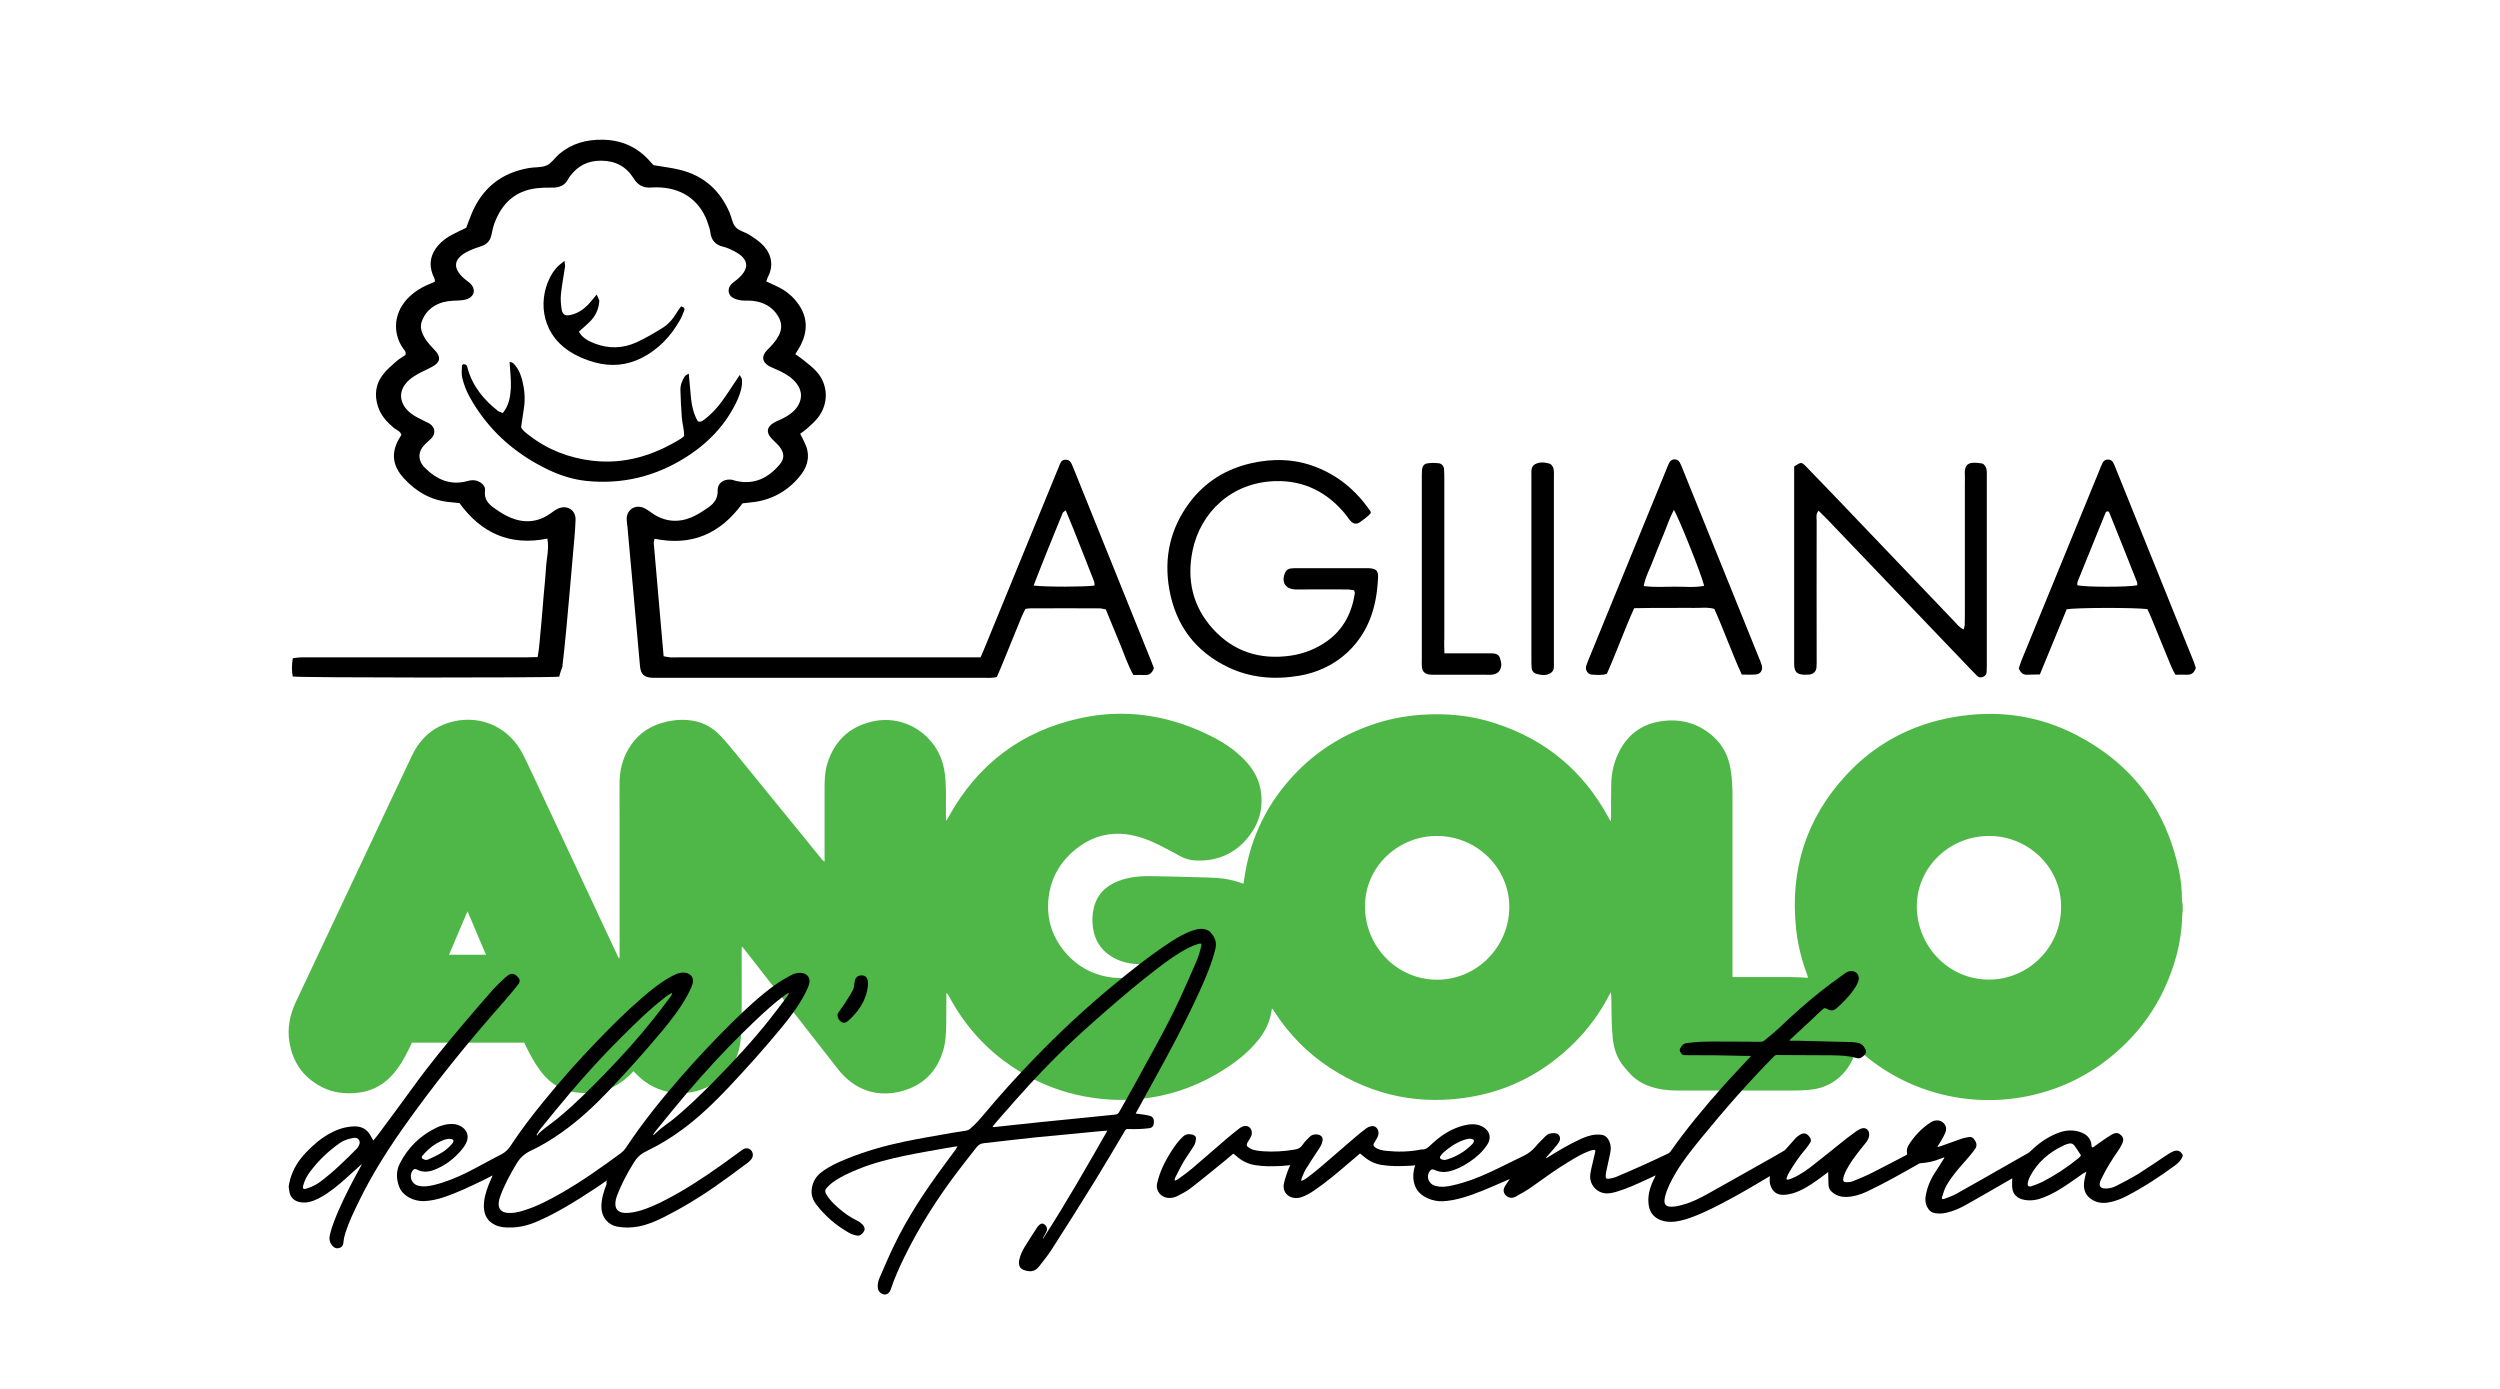 <?xml version="1.0" encoding="utf-8"?>
<!-- Generator: Adobe Illustrator 26.2.1, SVG Export Plug-In . SVG Version: 6.00 Build 0)  -->
<svg version="1.1" id="Livello_1" xmlns="http://www.w3.org/2000/svg" xmlns:xlink="http://www.w3.org/1999/xlink" x="0px" y="0px"
	 viewBox="0 0 1800 1000" style="enable-background:new 0 0 1800 1000;" xml:space="preserve">
<style type="text/css">
	.st0{fill:#4FB747;}
</style>
<g>
	<path d="M402.6,487.2c-8.1,0.9-184.9,0.8-191.8-0.1c-0.9-4.1-0.7-8.4,0-13.2c2.2-0.2,4.3-0.6,6.4-0.6c14.8-0.1,29.6,0,44.5,0
		c38.7,0,77.4,0,116.1,0c3,0,5.9-0.1,9.3-0.2c1.4-7.4,1.6-14.5,2.4-21.5c0.7-7.1,1.2-14.2,1.8-21.3c0.6-7.1,1.4-14.2,1.8-21.3
		c0.4-7,2.4-14,1-21.2c-26.8,5.4-47.5-3.8-63.3-25.6c-2.2-0.2-4.6-0.5-7.1-0.7c-13.2-1.2-24-7.4-32.8-17c-8.2-8.9-9.6-18.1-3.6-28.6
		c0.5-0.9,1.1-1.9,1.7-2.8c-0.8-2.8-3.5-3.4-5.3-4.9c-5.1-4.3-9.5-9-11.6-15.6c-2.6-8.2-1.7-15.8,3.4-22.6c2.7-3.7,6.4-6.7,9.8-9.8
		c2-1.8,4.5-3.1,6.6-4.6c0.8-2.4-1-3.7-2-5.2c-7.2-10.8-6.9-25.9,5.3-37.2c3.7-3.4,7.8-6,12.4-8c1.8-0.8,3.5-1.5,5.4-2.3
		c0.5-2.1-0.9-3.6-1.5-5.3c-2.9-7.7-1.4-14.5,3.8-20.7c3.1-3.6,6.9-6.3,11.1-8.4c2.9-1.5,5.9-2.9,9.3-4.5c1.1-3,2.3-6.3,3.6-9.5
		c7.6-18.8,21.4-30,41.4-33.5c4.3-0.8,9.1-0.2,12.9-1.9c3.5-1.6,5.9-5.5,9-8.2c9-7.6,19.6-10.5,31.3-10.3c13.4,0.2,24.5,5,33.5,14.9
		c1.1,1.2,2.2,2.4,3.1,3.4c6.8,1.2,13.3,1.9,19.6,3.5c16.8,4.3,28.4,14.8,35.2,30.7c1.5,3.5,2,7.8,4.4,10.5c2.4,2.6,6.7,3.5,9.9,5.5
		c3,1.9,6,3.9,8.6,6.3c5.9,5.4,9.8,14.1,4.8,23.8c-0.5,1-0.8,2-1.3,3.4c2.5,1.1,4.9,2.3,7.3,3.4c6.6,3,12.1,7.4,16.2,13.5
		c6.3,9.3,6.3,18.9,1.4,28.8c-1.1,2.2-2.5,4.2-4,6.7c1.7,1.2,3.2,2.2,4.7,3.3c3.6,3,7.4,5.7,10.5,9.1c8.6,9.5,9,23,1.2,33.2
		c-2.3,3-5.3,5.5-8.1,8.1c-1.4,1.3-3,2.3-4.8,3.6c1.2,2.3,2.3,4.4,3.3,6.6c3.9,8,2.7,15.7-2.4,22.5c-8.3,10.9-19.3,17.7-32.9,19.9
		c-3.2,0.5-6.5,0.7-9.5,1.1c-15.8,21.8-36.5,31-63.3,25.5c-0.2,1.1-0.7,2.2-0.6,3.2c2.3,27,4.7,54,7.1,81.4c1.7,0.3,3.3,0.7,4.8,0.8
		c1.9,0.1,3.8,0,5.8,0c69.4,0,138.8,0,208.3,0c3,0,6,0,9.3,0c1.3-3,2.5-5.7,3.6-8.5c17-41.6,34-83.1,51.1-124.7c0.8-2,1.8-4,2.5-6.1
		c0.8-2,2.1-3.1,4.3-3c2.3,0.1,3.4,1.4,4.2,3.3c0.5,1.3,1,2.5,1.6,3.8c18.4,45.7,36.9,91.4,55.3,137.2c0.8,2,1.6,4,2.2,5.7
		c-1.2,3.4-3,5.1-6.2,5c-2.7-0.1-5.5,0-8.6,0c-4.2-7.6-6.8-15.7-10-23.4c-3.3-7.8-6.5-15.7-9.8-23.8c-1.6-0.3-3.2-0.8-4.8-0.8
		c-16.5-0.1-32.9,0-49.4,0c-1.1,0-2.2,0.2-3.7,0.4c-0.9,1.8-1.9,3.7-2.7,5.6c-4.9,11.9-9.7,23.8-14.6,35.8c-1,2.5-2.2,5-3.3,7.6
		c-3.4,1-6.7,0.6-9.9,0.6c-76,0-152,0-228,0c-3.3,0-6.6,0.1-9.9,0c-6.1-0.2-8.5-2.4-9.1-8.3c-1.7-18.5-3.3-37.1-5-55.7
		c-1.3-14.7-2.7-29.5-4-44.2c-0.2-1.9-0.5-3.8-0.6-5.7c-0.2-7.3,6.4-11.4,13-8.1c1.9,1,3.7,2.3,5.5,3.6c8.9,6.1,18.4,6.9,28.1,2.9
		c4.5-1.9,8.7-4.7,12.7-7.5c3.8-2.8,6.4-6.3,6.2-11.8c-0.2-5.1,4.1-8.3,9.4-7.9c1.3,0.1,2.6,0.7,4,1c13,2.9,23.1-2.2,31.2-11.8
		c3.6-4.2,3.5-8.2,0.1-12.7c-1.5-1.9-3.4-3.6-5.1-5.3c-5.2-5-4.5-9.5,2.1-12.8c1.7-0.9,3.5-1.5,5.2-2.4c3.7-1.9,7.1-4.1,9.7-7.4
		c4.5-5.7,4.6-12.4,0-18.1c-3-3.7-6.9-6.2-11.1-8.3c-2.4-1.2-5-2.2-7.5-3.4c-6.1-3-6.9-7.6-2.1-12.3c3.1-3.1,6.1-6.3,8.1-10.2
		c2.5-4.8,2.3-9.3-0.5-14c-4.2-6.9-10.6-10.1-18.3-11c-2.7-0.3-5.5,0-8.2-0.3c-2.1-0.3-4.3-0.9-6.1-1.9c-3.6-2.2-4-6.8-1-9.8
		c1.3-1.4,3-2.4,4.4-3.6c9.1-7.8,8.3-14.7-2.5-20.2c-2.4-1.2-5-2.5-7.6-3.1c-5.9-1.3-8.9-4.9-9.5-10.8c-0.2-1.6-0.8-3.2-1.3-4.8
		c-4.9-16.3-17.3-26.1-34.3-27.1c-2.2-0.1-4.4-0.2-6.6,0c-5.8,0.5-9.9-1.5-13-6.6c-5.3-8.5-13-12.6-23.3-12.7
		c-9.7-0.1-16.9,3.7-22.5,11.2c-0.5,0.7-1,1.3-1.3,2.1c-2.5,4.7-6.6,6.2-11.7,6.1c-3.6-0.1-7.1,0-10.7,0.4
		c-16,1.8-25.6,11.2-30.9,25.8c-0.9,2.6-1.4,5.3-2,8c-0.9,4.1-3.3,6.7-7.4,8c-3.4,1.1-6.8,2.3-9.9,3.9c-10,5.2-10.8,11.7-2.5,19.2
		c1.4,1.3,3.1,2.3,4.5,3.6c4.1,3.9,3.4,9-1.8,11.2c-2.2,0.9-4.8,1.1-7.2,1.2c-4.4,0.1-8.7,0.4-12.9,2c-5.6,2.2-9.8,5.9-12.3,11.5
		c-1.5,3.2-1.6,6.3-0.4,9.5c1.7,4.5,4.6,8,7.9,11.4c6.5,6.4,5.7,10.3-2.4,14.2c-4.2,2-8.5,4-12.3,6.6c-12.9,9.1-9.4,21,0.7,27.4
		c2.3,1.5,4.8,2.6,7.2,3.9c1.5,0.8,3,1.3,4.4,2.2c4,2.7,4.4,7.1,1.2,10.5c-1.5,1.6-3.3,2.9-4.8,4.5c-4.6,4.5-5.5,11.1,0.1,16.7
		c8.5,8.5,18.4,12.9,30.5,9.6c2.8-0.8,5.3-1,8,0.2c3,1.4,5.2,3.6,4.8,6.9c-0.7,5.5,2.1,9,5.9,11.8c4,2.9,8.2,5.7,12.7,7.5
		c9.7,4,19.3,3.3,28.1-2.8c1.8-1.2,3.5-2.6,5.5-3.6c6.7-3.3,13.3,0.7,13,8.1c-0.3,7.9-1.1,15.9-1.8,23.8c-1.6,18-3.1,36-4.8,54
		c-0.9,9.3-1.8,18.5-2.9,27.8C404.1,482.2,403.2,484.8,402.6,487.2z M744.2,421.6c9.2,1.1,37.2,1,43.9,0c-0.1-1,0-2.1-0.4-3.1
		c-6.8-16.9-13.1-33.9-20.4-51.1c-1.1,1-1.9,1.3-2.2,2C758.1,386.5,751.1,403.7,744.2,421.6z"/>
	<path d="M987,369.4c-2.1,2.6-5.1,4.5-7.9,6.6c-2.2,1.6-4.7,1.3-6.6-0.8c-1.3-1.4-2.3-3.1-3.5-4.6c-13.1-16.1-30-24.8-50.8-24.2
		c-31.6,0.9-53.8,22.6-59.5,49.8c-4.4,21.1,0,40.5,14.6,56.6c14.9,16.4,33.9,22.4,55.8,19.3c9.7-1.4,18.5-4.9,26.4-10.5
		c11.9-8.5,17.8-20.4,20-34.5c0.1-0.5-0.3-1-0.6-2.1c-1.6-0.2-3.4-0.6-5.2-0.6c-10.7-0.1-21.4,0-32.1,0c-1.6,0-3.3,0-4.9,0
		c-7.1-0.3-10.2-4.9-7.6-11.7c0.7-1.9,2.2-3.2,4.3-3.4c1.4-0.2,2.7-0.2,4.1-0.2c16.7,0,33.5,0,50.2,0c0.5,0,1.1,0,1.6,0
		c5.4,0.2,7.2,1.7,6.9,6.9c-0.3,5.4-0.8,10.9-1.9,16.3c-6.4,32.5-29.9,50-54.7,54.2c-17.8,3-35,1.7-51.4-6.1
		c-23.6-11.4-37.7-30.2-42.3-56.1c-4-22.7,0.6-43.6,14.4-62.2c11.2-15.1,26.5-24.5,44.7-28.6c15.5-3.5,31-3.2,46.1,2.6
		c16.4,6.3,29.2,17,39.2,31.4C986.8,367.8,986.8,368.4,987,369.4z"/>
	<path d="M1413.8,453.2c0.4-1.4,0.8-2.4,0.8-3.4c0.1-2.5,0.1-4.9,0.1-7.4c0-31.5,0-63,0-94.5c0-1.9,0.1-3.8,0-5.8
		c-0.7-9.8,4.8-9.5,12.4-8.4c1.2,0.2,2.6,2.1,3,3.5c0.6,2,0.4,4.3,0.4,6.5c0,44.9,0,89.9,0,134.8c0,1.6-0.1,3.3-0.1,4.9
		c0,1.8-0.8,3.2-2.5,3.9c-1.6,0.7-3.2,0.6-4.5-0.8c-1.5-1.6-3.1-3.1-4.6-4.7c-34.3-35.9-68.6-71.7-102.9-107.6
		c-2-2.1-4.2-4.2-6.5-6.5c-2.2,2.5-1.4,5.1-1.4,7.3c-0.1,32.9,0,65.8,0,98.7c0,2.2,0.1,4.4-0.1,6.6c-0.2,3.1-2.1,5-5.2,5.4
		c-1.1,0.1-2.2,0.1-3.3,0.1c-5.5-0.1-7.4-1.9-7.6-7.2c0-1.1,0-2.2,0-3.3c0-44.4,0-88.8,0-133.2c0-2.2,0-4.4,0-6.3
		c5.1-3.2,5.2-3.3,8.6,0.1c7.8,8.1,15.6,16.2,23.4,24.3c27.8,29.1,55.7,58.3,83.5,87.4C1409.1,449.5,1410.7,451.7,1413.8,453.2z"/>
	<path d="M1254.1,485.7c-7.2-15.6-12.7-31.6-19.8-47.3c-4.9-1.4-9.9-0.6-14.7-0.7c-4.7-0.1-9.3,0-14,0c-4.9,0-9.9,0-14.8,0
		c-4.6,0-9.3,0.1-14.2,0.2c-7.1,15.7-12.7,31.7-19.7,47.3c-3.7,1.1-7.3,0.8-10.8,0.5c-2.9-0.2-4.8-3.2-4.1-6c0.5-1.8,1.3-3.6,2-5.4
		c18.6-45.4,37.1-90.7,55.7-136.1c0.7-1.8,1.4-3.6,2.3-5.3c1.6-2.9,5.8-2.9,7.4,0c0.8,1.4,1.4,3,2,4.5
		c18.5,45.7,36.9,91.4,55.4,137.1c0.6,1.5,1.3,3,1.7,4.6c0.9,3.3-0.9,6.3-4.3,6.5C1261,485.9,1257.7,485.7,1254.1,485.7z
		 M1205.2,367.1c-3.2,6-5.1,12.1-7.6,18.1c-2.5,6.1-5.1,12.1-7.4,18.3c-2.2,6.1-5.6,11.7-6.7,18.5c7.5,0.9,14.6,0.5,21.7,0.4
		c7.2-0.1,14.6,0.8,21.8-0.6C1225,413.4,1208.7,372.7,1205.2,367.1z"/>
	<path d="M1581,480.9c-1.1,3.3-2.9,5-6.2,4.9c-2.7-0.1-5.4,0-8.5,0c-1.1-2.1-2.2-3.9-3-5.9c-4.8-11.6-9.5-23.3-14.3-34.9
		c-0.9-2.2-2-4.4-2.8-6.4c-7.7-1.2-51.2-1.2-58.2,0.1c-6.3,15.4-12.7,31-19.3,46.9c-3.4,0.1-6.4,0.1-9.3,0.2s-4.5-1.5-5.9-4.4
		c0.5-1.6,1.1-3.7,1.9-5.7c18.8-45.8,37.5-91.6,56.3-137.4c0.7-1.8,1.4-3.6,2.3-5.3c1.5-2.8,5.8-2.9,7.4-0.1c0.8,1.4,1.4,3,2,4.5
		c18.7,46.4,37.5,92.8,56.2,139.3C1580.1,478.2,1580.6,479.7,1581,480.9z M1495.7,421.4c6.2,1.4,36.6,1.4,43.1,0
		c0-0.8,0.1-1.7-0.2-2.4c-6.6-16.8-13.3-33.5-20-50.2c-0.1-0.4-0.8-0.5-1.2-0.7c-0.4,0.3-1.1,0.4-1.3,0.8
		c-6.8,16.7-13.5,33.4-20.3,50.1C1495.6,419.7,1495.7,420.6,1495.7,421.4z"/>
	<path d="M362,297.4c4.4-5.3,5.4-11.6,5.8-17.7c0.3-6.2-0.5-12.4-0.9-19.2c1,0.4,2.1,0.5,2.7,1.1c3.7,3.6,5.4,8.2,6.6,13
		c1.5,6.1,2,12.4,1.1,18.8c-0.7,4.6-1.3,9.2-2.1,14.2c1.1,2.4,3.6,4.2,6,6c13.3,10.3,28.5,16.1,45.1,18.1c23.3,2.8,44.4-3.8,64-15.9
		c0.7-0.4,1.2-1,2.2-1.8c0.3-4.4-1.3-8.9-1.6-13.5c-0.5-6.5-0.8-13.1-1-19.6c-0.1-3.6,1.2-7,3.2-10c0.5-0.7,1.6-1.1,2.8-1.9
		c0.6,6.6,1.1,12.5,1.7,18.4c0.6,5.7,2.1,11.2,4.8,15.9c2.3,0.9,3.5-0.4,4.8-1.3c6.2-4.7,11.1-10.6,15.4-17c3.2-4.7,6.3-9.5,10-15
		c0.9,1.7,1.6,2.5,1.6,3.3c0.4,5-1.1,9.7-3.1,14.3c-8.3,18.3-21.7,32.1-38.7,42.5c-21.4,13.2-44.8,18.7-69.9,16.2
		c-9.9-1-19.3-4-28.2-8.3c-24.4-11.8-43.6-29.1-56.6-53c-2.2-4.1-3.8-8.5-4.9-13c-0.7-2.8-0.2-5.9-0.2-8.8c0-0.3,0.8-1,1.2-1
		c0.7,0,1.6,0.3,2.1,0.8c0.5,0.6,0.6,1.5,0.8,2.3c3.6,12.9,11.7,22.7,22.1,30.8C359.7,296.5,360.8,296.8,362,297.4z"/>
	<path d="M1040,470.4c3.9,0,6.9,0,9.9,0c8,0,15.9,0,23.9,0c2.7,0,5.2,0.6,6.1,3.2c1.2,3.4,1.8,7.1-0.9,10.1c-1,1.1-2.8,1.7-4.3,2
		c-1.9,0.3-3.8,0.1-5.7,0.1c-11.2,0-22.5,0-33.7,0c-1.6,0-3.3,0.1-4.9,0c-4.5-0.3-6.5-2.1-6.7-6.5c-0.1-1.6,0-3.3,0-4.9
		c0-43.3,0-86.6,0-129.9c0-2.2,0-4.4,0.2-6.6c0.2-2.1,1.5-3.9,3.4-4.2c2.9-0.5,6-0.5,8.9-0.1c1.9,0.3,3.3,2,3.5,4.1
		c0.2,2.5,0.2,4.9,0.2,7.4c0,38.4,0,76.7,0,115.1C1039.7,463.2,1039.9,466.2,1040,470.4z"/>
	<path d="M1118.8,409.7c0,20.8,0,41.6,0,62.4c0,1.6,0,3.3,0,4.9c0,2.7,0.5,5.7-2.2,7.5c-3.2,2.2-6.9,1.6-10.3,0.7
		c-1.9-0.5-3.3-2.1-3.5-4.2c-0.2-1.9-0.2-3.8-0.2-5.7c0-43.8,0-87.6,0-131.4c0-0.5,0-1.1,0-1.6c0-3-0.5-6.3,2.7-8.1
		c3.3-1.8,7-1.3,10.4-0.4c1.2,0.4,2.5,2.2,2.8,3.6c0.5,2.1,0.3,4.3,0.3,6.5C1118.8,365.9,1118.8,387.8,1118.8,409.7z"/>
	<path d="M406.4,187.8c0.3,2.5,0.6,3.5,0.4,4.4c-1,6.5-2.2,12.9-2.9,19.4c-0.4,3.5-0.1,7.1,0.4,10.6c0.6,4.5,2.6,5.5,6.8,4.5
		c4.7-1.1,8.6-3.6,11.9-6.9c2.1-2.1,3.9-4.6,6.6-7.7c1,2.5,1.9,3.6,1.9,4.7c-0.4,6-2.9,11.1-7.2,15.2c-2.4,2.3-4.8,4.4-7.5,6.8
		c2.6,4.7,7.1,6.9,11.6,8.6c9.9,3.8,20,3.5,29.6-0.8c6.5-2.9,12.6-6.6,18.7-10.3c4.5-2.7,7.9-6.7,10.6-11.3c0.9-1.6,2.1-3,3.1-4.4
		c2.1,0.5,2.8,1.5,2.2,3.1c-0.9,2.3-1.8,4.6-3,6.7c-6.6,11.7-15.5,21.2-27.6,27.3c-10.7,5.4-21.8,6.4-33.5,3.3
		c-6.7-1.8-12.9-4.4-18.7-8.2c-21.3-14-22.6-39.4-11.9-56.4c1-1.6,2.3-3.1,3.6-4.5C402.6,190.8,403.9,189.9,406.4,187.8z"/>
</g>
<g>
	<path class="st0" d="M1571.6,655.3c-0.1,1.4-0.4,2.8-0.4,4.2c-0.5,18.7-5.3,36.3-13.2,53.1c-6.8,14.4-15.9,27.2-27.2,38.4
		c-18.6,18.5-40.7,31.1-66.2,37.2c-44.2,10.6-91.5-0.8-125.8-31.7c-0.5-0.5-1.1-0.9-1.9-1.6c-0.3,1-0.6,1.7-0.9,2.5
		c-2.7,8.2-7.2,15.1-14.2,20.3c-5.8,4.3-12.3,6.4-19.4,7c-3.8,0.4-7.7,0.5-11.5,0.5c-27.6,0-55.2,0-82.8,0c-6.7,0-13.2-0.7-19.6-2.8
		c-6.3-2.1-11.7-5.5-16-10.6c-0.8-1-1.7-2-2.5-2.9c-5.4-6-7.9-13.2-8.8-21.1c-0.9-8.8-0.9-17.5-1-26.3c0-2.3,0-4.6-0.3-7.1
		c-0.3,0.5-0.7,1.1-1,1.6c-6.8,13.2-15.4,25-26,35.4c-20.5,20.1-44.7,33.2-73,38.2c-36.8,6.5-71.1-0.4-102.4-20.8
		c-16.2-10.6-29.5-24.2-40-40.5c-0.4-0.6-0.8-1.2-1.2-1.8c-0.1-0.1-0.3-0.1-0.5-0.2c-0.3,1.7-0.6,3.4-1,5.1
		c-1.6,6.9-5,12.7-9.4,18.1c-6.6,8-14.5,14.4-23.2,20c-16.5,10.7-34.5,17.8-53.9,20.8c-12,1.9-24,2.1-36.1,0.8
		c-15.5-1.7-30.3-5.7-44.3-12.3c-28.4-13.4-50-34-64.8-61.8c-0.4-0.7-0.8-1.5-1.7-2.1c0,0.6,0,1.2,0,1.8c0,6.8,0,13.6-0.1,20.4
		c-0.1,6.2-0.3,12.5-2,18.5c-4.6,16.4-15.3,26.6-31.9,30.5c-11.3,2.6-22.3,1.1-32.2-5.3c-4.5-2.9-8.3-6.5-11.6-10.7
		c-18.5-23.6-36.9-47.3-55.4-70.9c-4.1-5.3-8.3-10.6-12.4-15.9c-0.4-0.5-0.9-1-1.7-1.9c-0.1,1.3-0.1,2.1-0.1,2.9
		c0,17.1,0.1,34.2,0,51.3c0,4.9-0.3,9.8-0.9,14.6c-1.7,14-9.3,24.3-21.4,31.2c-17.2,9.8-38.8,6.7-52.8-7.3c-0.9-0.9-1.8-1.8-2.8-2.8
		c-1.3,1.4-2.5,2.7-3.8,3.8c-9.1,8.4-19.8,12.3-32.2,11.9c-5.8-0.2-11.4-1.2-16.7-3.7c-6.3-3.1-11.1-7.8-15.1-13.4
		c-3.9-5.4-7-11.2-9.9-17.2c-0.3-0.6-0.6-1.3-1-2c-26.8,0-53.7,0-80.8,0c-0.7,1.4-1.4,3-2.2,4.6c-3.3,6.9-7.1,13.4-12.3,19.1
		c-7.2,7.8-16.1,11.9-26.6,12.6c-7.9,0.6-15.5-0.4-22.7-3.8c-13.8-6.7-21.9-17.7-24.4-32.8c-1.7-10.3,0.4-20.1,4.8-29.4
		c17.1-36.3,34.2-72.5,51.3-108.8c10.7-22.8,21.4-45.6,32.2-68.3c6.2-12.9,16.2-21.5,30.4-24.6c19-4.2,37.7,3.9,47.7,20.7
		c3,5.1,5.4,10.7,8,16.1c20.6,43.8,41.1,87.7,61.6,131.5c0.4,0.8,0.8,1.6,1.3,2.6c0.6-1,0.4-1.8,0.4-2.6c0-33.6,0-67.2,0-100.7
		c0-7.8-0.1-15.7,0-23.5c0.1-8.3,1.9-16.2,6-23.4c6.3-11.3,16.1-17.9,28.7-20.6c6.2-1.3,12.4-1.5,18.6-0.4c7.6,1.4,14,5.1,19.2,10.6
		c4.1,4.3,7.9,9,11.7,13.6c20.5,25.1,40.9,50.2,61.3,75.3c0.5,0.7,1.1,1.3,2.1,1.9c0-0.8,0-1.7,0-2.5c0-16.8,0-33.6,0-50.4
		c0-5.8,0.2-11.6,1.8-17.1c4.9-16.5,15.8-27.1,32.5-30.9c23.7-5.5,47,10,51.7,33.9c1.1,5.6,1.3,11.3,1.4,16.9c0,6,0,12,0,18
		c0,0.8,0,1.5,0,2.3c0.1,0,0.3,0.1,0.4,0.1c0.5-0.8,0.9-1.6,1.4-2.4c21-38.1,52.7-62.1,95.3-71.3c31-6.7,60.9-2.4,89.5,10.9
		c9.2,4.3,18,9.4,25.5,16.4c7.2,6.6,12.6,14.3,14.4,24c2.1,11.5-0.1,22.2-6.8,31.7c-9.4,13.4-22.5,20-38.9,19.6
		c-4.4-0.1-8.5-1.1-12.4-3.3c-5.1-2.9-10.4-5.7-15.7-8.3c-8.6-4.2-17.6-7.3-27.3-7.7c-12.2-0.4-22.9,3.7-32.3,11.4
		c-10.9,9-17.6,20.5-19.2,34.6c-1.8,15.7,2.9,29.6,13.6,41.2c7.8,8.4,17.4,13.7,28.7,15.8c11.4,2.1,22.3,0.6,32.5-5.1
		c1.9-1.1,3.8-2.2,5.6-3.7c-0.8,0-1.5-0.1-2.3-0.1c-5-0.1-9.9,0-14.9-0.3c-6.5-0.4-12.8-2.1-18.4-5.7c-7.4-4.7-11.5-11.6-12.8-20.1
		c-0.8-5-0.6-9.9,0.6-14.8c2.4-9.7,8.8-15.9,18-19.3c7.2-2.7,14.7-3.5,22.4-3.4c3.6,0,7.2,0.1,10.8,0.2c11.2,0.3,22.4,0.5,33.6,0.9
		c5.7,0.2,11.3,0.9,16.8,2.4c2,0.5,3.9,1.3,6.1,2c0.3-2.2,0.7-4.3,1-6.4c4.5-27.8,16.4-51.9,35.8-72.4
		c15.6-16.5,34.3-28.3,55.8-35.7c11.2-3.9,22.8-6.2,34.7-7.1c18.3-1.4,36.3,0.3,53.8,6c36.4,11.7,63.7,34.5,81.9,68.2
		c0.3,0.6,0.6,1.1,0.9,1.7c0.1,0.1,0.2,0.2,0.6,0.5c0.1-0.7,0.2-1.3,0.2-1.8c0-8.3-0.1-16.6,0.1-24.9c0.2-7.6,1.7-14.9,5-21.8
		c6.3-13.4,16.8-21.5,31.7-23.4c14-1.9,26.5,1.8,37,11.3c6.8,6.2,10.7,14.1,12.2,23.1c1.1,6.4,1.4,12.9,1.4,19.3
		c0,42.4,0,84.8,0,127.1c0,1,0,2.1,0,3.4c1,0,2,0.1,2.9,0.1c13.2,0,26.4,0,39.6,0c3.9,0,7.8,0.3,11.9,0.5c-0.2-0.8-0.4-1.4-0.6-2.1
		c-4-10.7-6.8-21.7-8-33c-4.5-42.2,7-79.5,36-110.8c21-22.7,47.1-36.5,77.5-41.8c30.9-5.4,60.7-1.5,88.5,13
		c39.7,20.6,64.3,53.1,73.6,97c1.5,7,2.2,14.2,2.2,21.4c0,0.8,0.2,1.5,0.3,2.3C1571.6,651.7,1571.6,653.5,1571.6,655.3z
		 M1034.8,601.9c-27-0.3-52,21.1-52,50.8c0,28.9,23.1,52.6,51.8,52.7c29.2,0,52-24.1,52.1-52.2C1086.8,625,1063.4,602,1034.8,601.9z
		 M1432,601.9c-28.5,0-51.8,22.7-51.9,50.4c-0.1,28.6,22.6,53,51.9,53c28.6,0,52.1-23.5,52-52.4C1484,623.1,1458.8,601.6,1432,601.9
		z M323.3,687.4c9.1,0,17.7,0,26.6,0c-4.4-10.5-8.8-20.7-13.3-31.3C332.1,666.8,327.8,676.9,323.3,687.4z"/>
</g>
<g>
	<path d="M207.9,853.9c0.4-1.7,0.6-3.4,1.1-5.1c2.2-7.5,6.3-13.9,11.7-19.4c5.1-5.3,10.7-10.1,17.3-13.6c5.4-2.9,11.1-4.7,17.3-4.8
		c4.8-0.1,8.7,1.9,11.2,6.1c0.8,1.3,1.5,2.6,2.3,4.1c1.4-1.8,2.9-3.5,4.2-5.3c8.3-11.2,16.6-22.4,24.8-33.7
		c11.6-16.1,24.3-31.4,37.1-46.5c6.5-7.6,13-15.3,19.7-22.8c2.9-3.2,6.1-6.2,9.3-9.2c0.8-0.7,1.7-1.3,2.6-1.9
		c2.1-1.2,4.2-0.7,6.2,1.5c1.7,1.8,2,3.5,0.4,5.5c-3.2,4-6.4,8-9.8,11.8c-26.3,29.7-51.3,60.5-74.1,93c-11.3,16.2-21.8,33-30.5,50.8
		c-3.8,7.7-7.5,15.4-10.1,23.5c-0.7,2.3-1.2,4.7-1.4,7.1c-0.3,2.3-1.5,3.3-3.6,3.7c-1.9,0.4-3.2-0.6-4.4-1.9
		c-2.1-2.4-2.3-5.1-1.6-8.1c1.4-5.8,3.7-11.3,6-16.8c4.8-11,10.3-21.6,16.1-32c0.3-0.5,0.6-1,0.7-1.7c-2.3,2-4.5,4.1-6.8,6.1
		c-5.6,5.2-11.3,10.3-17.6,14.6c-4.1,2.8-8.4,5.3-13.3,6.5c-2.6,0.6-5.2,0.6-7.8-0.1c-3.8-1.1-6.2-3.9-6.6-7.9
		c0-0.4-0.2-0.8-0.2-1.1C207.9,855.7,207.9,854.8,207.9,853.9z M255.3,819.2c-3.6,0.5-7.3,1.5-10.5,3.7
		c-8.2,5.7-15.3,12.5-21.3,20.4c-2.4,3.1-4.2,6.5-5.2,10.3c-0.2,0.7-0.3,1.8,0.1,2.2c0.4,0.4,1.5,0.3,2.2,0c3.5-1.1,6.9-2.6,9.8-4.8
		c9.7-7.2,18.3-15.7,26.7-24.2c0.8-0.9,1.4-2.1,1.8-3.3C259.4,821.1,257.8,819.2,255.3,819.2z"/>
	<path d="M437.1,849.8c-3.5,2.4-6.7,4.7-10,6.8c-13,8.5-26.1,16.7-40.4,22.9c-6.3,2.7-12.9,4.4-19.8,4.3c-3.4,0-6.9-0.2-10.1-1.7
		c-5.5-2.5-8.2-6.9-8.4-12.9c-0.2-5.6,1.4-10.9,3.4-16.1c0.9-2.2,1.9-4.4,2.9-6.8c-2.6,1.3-5,2.5-7.3,3.7c-9,4.3-18,8.7-27.6,11.9
		c-4.7,1.6-9.5,2.7-14.5,2.9c-6.3,0.3-15.5-3.1-18.1-10.9c-1.9-5.4-2-11,0.7-16.2c5.8-11.4,14.5-20,26-25.6c3.8-1.9,7.9-3,12.3-2.8
		c2.7,0.1,5.1,1,7.2,2.7c3.2,2.6,4.1,6.3,2.6,10.1c-1.3,3.3-3.7,6-6.1,8.5c-5,5.3-10.9,9.3-17.8,11.9c-4.2,1.5-8.3,1.6-12.3-0.6
		c-1-0.5-1.9-0.2-2.7,0.9c-2.8,3.9-0.9,9.5,3.7,10.8c3.9,1.1,7.8,0.5,11.6-0.4c8.4-2,16.3-5.3,24-9.1c8.2-4.1,16.1-8.7,24.3-12.8
		c3-1.5,5.1-3.6,7-6.4c7.3-11.2,15.5-21.8,23.9-32.1c12.1-14.9,24.8-29.2,38.1-43c10.7-11.1,21.6-22,33.3-32
		c6.6-5.7,13.4-11.1,21.2-15.2c2.7-1.4,5.4-2.6,8.6-2.3c4.8,0.4,7.3,4.1,5.7,8.6c-0.9,2.6-2.2,5.1-3.5,7.6
		c-5.1,9.5-11.7,17.9-18.6,26.2c-11.9,14.3-24.4,28.1-37.2,41.7c-10.7,11.3-22,21.9-34.7,30.9c-7.1,5-14.4,9.5-22.3,13.2
		c-4.4,2.1-7.7,5-10.2,9.2c-4.7,7.8-9,15.7-12,24.2c-0.4,1.2-0.8,2.5-0.9,3.8c-0.5,4.7,1.8,7.2,6.5,7.6c3.8,0.3,7.4-0.5,11-1.6
		c9.7-2.9,18.6-7.6,27.4-12.6c14.9-8.5,28.9-18.5,42.7-28.6c1.6-1.2,3-2.6,4.1-4.3c11.7-17.7,25-34.2,38.9-50.2
		c11.9-13.6,24.2-26.8,37.1-39.5c9.9-9.7,20-19.3,31.3-27.4c3.5-2.5,7.3-4.7,11.1-6.8c2.4-1.3,5-2.1,7.8-1.8
		c4.3,0.4,6.8,3.8,5.6,7.9c-0.7,2.5-1.8,4.9-3,7.1c-4.9,9.3-11.2,17.6-17.9,25.6c-11.9,14.4-24.3,28.2-37.1,41.8
		c-10.3,10.9-21,21.2-33,30.1c-7.8,5.8-16,10.9-24.7,15.1c-0.6,0.3-1.3,0.7-1.9,1c-3.9,1.8-6.7,4.7-8.9,8.4
		c-4.7,7.6-8.9,15.5-12,23.9c-0.5,1.4-0.9,2.8-1,4.3c-0.4,4.8,1.9,7.3,6.7,7.6c4,0.2,7.9-0.7,11.7-1.8c9.5-3,18.3-7.7,27-12.6
		c14-8.1,27.3-17.3,40.3-26.9c1.9-1.4,3.9-2.8,5.8-4.2c2.1-1.5,4.5-1.3,6.1,0.3c1.7,1.7,1.8,4.6,0.3,6.5c-0.9,1.1-2,2.2-3.2,3
		c-7.7,5.7-15.3,11.4-23.2,16.9c-11.7,8.1-23.8,15.4-36.5,21.8c-5.9,3-12,5.6-18.6,6.8c-5,0.9-9.9,1-14.9,0.1
		c-7-1.3-11.6-7-11.6-14.3c0-5.8,1.7-11.2,3.8-16.5C436.4,851.6,436.7,850.8,437.1,849.8z M386.3,817.1c0.2,0.2,0.3,0.3,0.5,0.5
		c0.3-0.4,0.5-0.9,0.8-1.2c1.5-1.4,3-2.8,4.6-4c3.5-2.8,7.3-5.4,10.7-8.3c11.5-9.6,22.1-20.2,32.5-30.9
		c12.4-12.8,24.3-25.9,35.3-39.8c4.2-5.3,8.2-10.7,12.2-16c0.5-0.6,0.8-1.3,1.1-2c-0.1-0.1-0.2-0.2-0.3-0.3
		c-0.4,0.1-0.8,0.2-1.2,0.4c-0.8,0.5-1.7,1.1-2.5,1.7c-12,9.1-22.7,19.7-33.3,30.3c-12.5,12.4-24.4,25.5-35.8,38.9
		c-7.6,8.9-15,18.1-22.4,27.2C387.8,814.8,387.1,816,386.3,817.1z M470.2,817.1c0.1,0.1,0.2,0.2,0.3,0.2c0.3-0.2,0.5-0.5,0.8-0.7
		c1.7-1.5,3.3-3,5-4.4c2.4-1.9,5-3.7,7.5-5.6c10.8-8.7,20.8-18.5,30.6-28.4c13.8-14,27.1-28.4,39.4-43.8c4.4-5.5,8.6-11.2,12.9-16.9
		c0.5-0.7,0.9-1.5,1.3-2.2c-0.1-0.1-0.2-0.2-0.2-0.3c-0.4,0.2-0.9,0.2-1.2,0.5c-1.2,0.8-2.4,1.6-3.5,2.5
		c-10.1,7.8-19.2,16.7-28.3,25.6c-14,13.7-27.2,28.1-39.9,43c-7.5,8.8-14.7,17.8-22,26.7C471.8,814.5,471,815.8,470.2,817.1z
		 M306.7,835.2c0.6-0.1,1.3-0.2,1.9-0.5c3-1.4,6.1-2.8,9-4.5c3-1.8,5.7-4,7.9-6.7c1.7-2.1,1.2-3.3-1.4-3.5c-1.4-0.1-3,0.2-4.4,0.7
		c-4.1,1.5-7.7,3.8-10.9,6.6c-1.6,1.4-3.1,3-4.5,4.6c-1.1,1.4-0.7,2.4,1.1,2.9C305.8,835.1,306.2,835.1,306.7,835.2z"/>
	<path d="M625,708.9c-0.8,9.1-4.9,16.6-11.2,23.1c-1,1-1.9,2-3,2.9c-1.3,1.1-2.8,2-4.6,1.1c-2-1-3-2.7-3.2-4.9
		c-0.1-0.7,0.3-1.5,0.7-2.1c1.3-2,2.8-3.9,4.1-5.9c2.1-3.2,4.3-6.5,6.1-9.9c0.9-1.6,1.1-3.6,1.3-5.5c0.3-2.8,1.3-4.6,3.5-5.2
		c3.6-0.9,6,0.8,6.2,4.5C625.1,707.7,625,708.3,625,708.9z"/>
</g>
<g>
	<path d="M689.4,825.3c-2.9,0.5-5.4,0.8-8,1.3c-9.6,1.7-19.2,3.3-28.8,5.3c-11.7,2.4-23.4,5.3-34.5,9.8c-6.4,2.6-12.7,5.4-18.4,9.5
		c-1.7,1.2-3.1,2.7-4.6,4.2c-1.1,1.2-1.2,2.6-0.4,4.1c2.3,4.1,5.6,7.3,9,10.3c4.2,3.6,8.6,6.8,13.7,9.2c1.4,0.6,2.7,1.7,3.8,2.9
		c1.3,1.4,1.8,3.1,0.7,4.9c-1.1,1.8-2.8,3.2-5,2.8c-2.1-0.4-4.2-1.1-6-2.2c-8.9-5.1-16.6-11.7-22.9-19.8c-2.5-3.2-4.1-6.9-3.6-11.1
		c0.6-5.3,3-9.6,7.4-12.8c5.4-4,11.5-6.8,17.7-9.3c13.5-5.5,27.6-9.5,41.9-12.5c11.2-2.3,22.5-4.2,33.8-6.2c3.4-0.6,6.9-1,10.3-1.6
		c1-0.2,2.2-0.7,3-1.4c3.9-3.2,7.1-7,10.3-10.8c11.3-13.5,23-26.5,35.2-39.1c18-18.6,36.8-36.3,56.7-52.7
		c13.6-11.3,27.4-22.3,42.3-32c5.1-3.3,10.4-6.4,16.3-8.3c2.8-0.9,5.8-1.5,8.7-0.6c1.2,0.4,2.5,0.9,3.3,1.8c3.2,3.4,5,7.2,3.8,12.1
		c-2.6,10.6-6.8,20.5-11.3,30.4c-10.2,22.4-21.8,44.1-33.7,65.6c-4,7.2-7.9,14.3-11.8,21.5c-0.2,0.3-0.3,0.7-0.6,1.2
		c2,0.2,3.8,0.4,5.6,0.7c1.6,0.2,3.2,0.5,4.8,1c2.1,0.6,2.9,2.4,2.7,5c-0.2,2.2-1.2,3.5-3.3,3.8c-2.4,0.3-4.8,0.5-7.2,0.6
		c-2.8,0.1-5.6,0.1-8.4,0c-0.9,0-1.3,0.3-1.8,1c-7.2,12.1-14.4,24.4-21.8,36.4c-10.2,16.5-20.5,32.9-31,49.2
		c-2.8,4.4-6.1,8.4-9.3,12.5c-2.9,3.6-6.3,4.1-11.1,2.3c-2.8-1-3.8-3.8-3-7.4c0.8-3.4,2.3-6.6,4.1-9.5c2.9-4.7,5.9-9.3,8.9-13.9
		c0.5-0.7,1.1-1.3,1.7-1.8c1.2-1,2.5-1,3.7,0.1c1.7,1.5,2,3.5,0.9,5.4c-0.7,1.2-1.3,2.4-2,3.7c-0.2,0.3-0.3,0.7-0.3,1.1
		c16.4-25.3,31.3-51.5,46.4-77.9c-2.1,0.1-3.9,0.2-5.6,0.4c-15,1.4-30,2.8-45,4.3c-12.8,1.3-25.5,2.9-38.3,4.3c-2.1,0.2-3.7,1-5,2.6
		c-4.6,5.9-9.3,11.7-13.8,17.7c-14.7,19.4-27.8,39.9-38.5,61.8c-3.7,7.6-7.2,15.4-9.9,23.5c-1,2.9-3.7,4.1-6,2.9
		c-1.9-0.9-3.1-2.5-3.2-4.7c-0.2-2.5,0.4-4.9,1.4-7.1c3.3-7.6,6.5-15.2,10.1-22.6c9.9-20.7,22.6-39.8,36.2-58.2
		c2.7-3.7,5.5-7.4,8.2-11.1C688.5,826.8,688.8,826.2,689.4,825.3z M714.7,811.1c0.1,0.1,0.1,0.2,0.2,0.3c0.6,0,1.2,0.1,1.9,0
		c3.7-0.4,7.3-0.8,11-1.2c6.9-0.7,13.7-1.5,20.6-2.2c8.7-0.9,17.3-1.7,26-2.6c9.6-1,19.2-1.9,28.7-2.9c1.2-0.1,2-0.6,2.6-1.7
		c3.5-6.3,7.2-12.5,10.6-18.8c11.2-20.7,23.1-41.1,33-62.5c4.4-9.5,8.6-19.1,12.7-28.7c1.3-3.1,2.1-6.4,2.9-9.6
		c0.4-1.6-0.2-2.2-1.8-1.7c-2.3,0.7-4.5,1.5-6.7,2.6c-8.3,4.1-15.8,9.6-23.1,15.2c-12.3,9.4-24.2,19.4-35.9,29.6
		c-12.4,10.8-24.7,21.7-36.3,33.3c-13.8,13.7-26.8,28.2-39.6,42.9C719.1,805.7,716.9,808.4,714.7,811.1z"/>
</g>
<g>
	<path d="M1571.4,832.8c-1,2.5-2.9,4.4-5.1,6.1c-11.1,8.2-22.6,15.7-35,22.2c-4.2,2.2-8.6,3.9-13.4,4.7c-4.1,0.7-8,0.2-11.6-2
		c-4.7-2.9-6.3-7.2-5.8-12.2c0.2-2.2,0.9-4.4,1.3-6.6c0.1-0.3,0.2-0.7,0.4-1.4c-1.1,0.6-1.8,1-2.5,1.4c-3.7,2.6-7.4,5.3-11.2,7.8
		c-5.3,3.6-10.8,6.9-16.9,9.3c-4.5,1.8-9.1,2.7-14.1,1.8c-5.2-1-8.3-4-8.7-8.8c-0.2-2.2,0-4.4,0-6.7c-0.7,0.4-1.5,0.9-2.4,1.4
		c-10.1,5.8-20.1,11.6-30.2,17.3c-4.5,2.6-9.3,4.8-14.5,6c-2.9,0.7-5.9,0.9-8.9,0.3c-1.7-0.4-3.1-1.2-4.1-2.6
		c-2.3-3-2.8-6.3-2.2-9.8c1.1-6.4,3.6-12.2,7.3-17.7c2-3,3.9-6.1,5.8-9.1c0.1-0.2,0.2-0.5,0.4-1c-1.1,0.4-1.9,0.7-2.7,1
		c-4.6,1.9-9.5,3-14.5,3.3c-0.6,0-1.1,0.3-1.6,0.6c-12.1,6.9-24.1,13.7-36.7,19.7c-4.7,2.2-9.6,3.8-15,4c-3.6,0.1-6.9-0.8-9.8-3
		c-2-1.5-3.1-3.3-3.2-5.7c-0.1-2.6-0.2-5.1-0.2-7.7c0-0.4,0-0.8,0-1.5c-2.7,2-5.1,3.8-7.6,5.6c-5.6,4-11.4,7.8-18.2,9.8
		c-2.2,0.6-4.6,1-6.9,1c-5.7,0-8.3-4.1-9.2-8c-0.4-1.7-0.1-3.6-0.1-5.5c-2,1.2-3.8,2.3-5.7,3.4c-13.4,8-27,15.8-41.3,22.4
		c-5.8,2.6-11.7,5.1-18,6.4c-4,0.9-8,1.1-12.1,0c-5.9-1.7-9.2-5.5-10.1-11.1c-1-6.3,0.6-12.3,3.3-18.1c0.5-1.1,1.1-2.2,1.6-3.3
		c0,0,0-0.1-0.1-0.2c-2.3,1.1-4.5,2.2-6.8,3.2c-6.7,3.1-13.5,6.2-20.7,8.4c-3,0.9-6.1,1.7-9.3,1.2c-4.9-0.7-9.1-4.8-10-9.7
		c-0.5-2.7,0.1-5.3,0.6-7.8c0.9-4.1,1.9-8.3,2.9-12.4c0.2-0.9-0.2-1.4-1.2-1.3c-1,0.2-2,0.4-3,0.8c-5.3,1.9-10,4.8-14.8,7.7
		c-9.4,5.6-18,12-26.9,18.3c-3.6,2.5-7.4,4.7-11.3,6.8c-2.1,1.2-4.4,1.3-6.5-0.2c-2.2-1.6-2.9-4.2-1.7-6.5c0.5-1,1.1-2,1.8-2.9
		c0.6-0.9,1.2-1.8,2-3c-2,0.9-3.6,1.6-5.3,2.3c-9.2,4-18.4,8.1-28.1,11c-4.9,1.4-9.9,2.5-15,2.7c-6.8,0.3-16.2-3-19.4-10.2
		c-2.1-4.7-2-9.5-0.7-14.3c0.1-0.4,0.3-0.8,0.5-1.4c-1.8,0.2-3.4,0.4-5,0.4c-6.5,0.3-13.1,0.4-19.6-0.7c-4.6-0.8-8.7-2.8-12.2-5.8
		c-0.9-0.8-1.9-1.6-3-2.4c-3,2.5-5.9,5-8.8,7.5c-7.7,6.6-15.5,13.2-24,19c-2.9,2-6,3.8-9.5,5c-7.4,2.4-14-2.7-12.5-9.8
		c0.6-3,1.7-5.9,2.7-8.9c0.5-1.5,1.2-2.9,1.9-4.4c-2.3,0.2-4.4,0.5-6.6,0.6c-6.2,0.3-12.5,0.4-18.7-0.6c-4.7-0.8-9-2.7-12.5-5.7
		c-1-0.9-2.1-1.7-3.2-2.6c-1.9,1.6-3.8,3.2-5.7,4.8c-8.4,6.8-16.7,13.7-25.3,20.3c-2.9,2.2-6.3,3.9-9.6,5.6c-1.5,0.7-3.3,1.2-5,1.2
		c-6,0.3-10.5-4.8-9.3-10.4c1.9-8.5,5.8-16.3,10.6-23.7c2.3-3.6,4.8-7,8-10c2-1.9,4.3-2.1,6.8-1.5c1.8,0.5,2.8,1.5,2.6,3.3
		c-0.2,1.6-0.6,3.4-1.5,4.8c-2.4,4-5.2,7.7-7.6,11.7c-2.1,3.6-3.9,7.4-5.8,11.1c-0.3,0.6-0.4,1.3-0.5,1.9c0.1,0.1,0.2,0.2,0.3,0.3
		c0.7-0.3,1.6-0.6,2.2-1c3.4-2.5,6.8-4.9,10-7.6c8.6-7.3,17-14.7,25.5-22c2.8-2.4,5.8-4.7,8.7-7c2.3-1.8,4.9-2.2,6.7-1.1
		c1.9,1.2,2.8,4,1.8,6.5c-0.5,1.3-1.3,2.6-2.1,3.8c-1.8,2.9-1.6,3.7,1.6,5.4c2.8,1.5,5.9,1.6,8.9,1.9c7.6,0.5,15.2,0.1,22.8-1.2
		c2.7-0.5,4.4-1.3,5.8-3.5c1.4-2.1,3.3-4,5.2-5.8c1.8-1.8,4.8-2.1,7.2-1.1c1.5,0.7,2.2,2,2,3.7c-0.4,2.8-1.9,5.1-3.5,7.4
		c-2.8,4.4-5.8,8.7-8.5,13.2c-1.3,2.1-2.1,4.5-3.1,6.7c-0.2,0.5-0.2,1-0.3,1.6c0.1,0.1,0.2,0.2,0.4,0.3c1-0.6,2.2-1,3.1-1.7
		c3.3-2.5,6.7-5,9.8-7.7c8.6-7.3,17-14.7,25.5-22c2.7-2.3,5.4-4.5,8.3-6.6c1-0.7,2.3-1.2,3.5-1.4c2.5-0.4,4.7,1.5,5,4.3
		c0.2,2-0.6,3.7-1.6,5.3c-0.6,0.9-1.2,1.9-1.7,2.8c-0.6,1.1-0.3,2,0.8,2.8c2.4,1.8,5.3,2.3,8.2,2.6c8.4,0.9,16.8,0.7,25.1-1
		c0.1,0,0.2-0.1,0.3,0c3,0.2,4.7-1.5,6.6-3.3c6-5.7,12.7-10.5,21-13.2c3.9-1.2,7.8-2.1,12-1.4c4.6,0.8,8.5,3.9,9.2,7.6
		c0.5,2.5-0.2,4.8-1.6,6.9c-3.3,5-7.7,9-12.8,12.4c-4.5,3-9.2,5.5-14.7,6.8c-3.6,0.8-7.1,0.5-10.5-1.1c-1.4-0.7-2.4-0.4-3.3,0.8
		c-3,4.1-0.9,9.6,4.3,10.8c4.1,1,8.3,0.5,12.3-0.5c9-2,17.5-5.2,25.7-9c8.4-3.8,16.5-8.1,24.8-12c3.8-1.8,6.8-4.1,9.3-7.2
		c2-2.5,4.5-4.6,6.7-7c1.9-2,4.2-2.5,6.9-2.3c3,0.2,4.1,2.6,3.6,4.9c-0.3,1.3-1.3,2.5-2.1,3.6c-2,2.5-4.2,4.9-6.3,7.3
		c-0.5,0.6-1,1.3-1.6,1.9c0.1,0.1,0.1,0.2,0.2,0.3c0.4-0.2,0.8-0.5,1.2-0.7c7.4-4.6,14.9-9.1,22.9-12.8c3.7-1.7,7.5-3.2,11.7-3.5
		c1.4-0.1,2.9,0,4.3,0.2c2.1,0.3,3.4,1.5,4.5,3.1c2,3.3,2.2,6.7,1.4,10.3c-1,4.5-1.9,8.9-2.9,13.4c-0.2,1-0.3,2-0.3,3
		c-0.1,1.4,0.5,2,2,1.8c1.8-0.2,3.6-0.6,5.2-1.2c6.4-2.7,12.8-5.5,19.1-8.3c6.3-2.8,12.5-5.8,18.7-8.7c0.6-0.3,1.2-0.7,1.5-1.2
		c11.6-16.5,24.6-32.2,38.1-47.3c6.3-7.1,12.9-13.9,19.3-20.9c0.3-0.3,0.5-0.6,0.8-0.9c-1.8,0-3.5,0-5.2,0
		c-6.9-0.1-13.8-0.3-20.7-0.4c-7.4-0.1-14.7,0-22.1-0.1c-0.5,0-1.2-0.2-1.6-0.5c-1.3-1.3-2.4-2.9-1.4-4.5c0.9-1.6,2-3.3,4.3-3.6
		c6.6-1,13.3-1.2,20-1.2c8.4,0,16.7,0,25.1,0.1c2.8,0,5.6,0.2,8.4,0.1c0.9,0,2-0.3,2.6-0.8c3.9-3.2,7.8-6.4,11.4-9.8
		c9.2-8.8,18.8-17.3,28.8-25.3c5.7-4.6,11.8-8.9,17.8-13.3c1.1-0.8,2.6-1.6,4.1-1.7c4.2-0.4,6.9,2.8,5.8,6.9c-0.4,1.4-1,2.7-1.8,4
		c-3,5-7,9.3-11.2,13.3c-0.8,0.8-1.7,1.6-2.6,2.4c-2.4,2-4,2.2-6.8,0.7c-1.9-0.9-2-1-3.6,0.4c-2.8,2.5-5.5,5.1-8.2,7.7
		c-5,4.7-10.1,9.4-15.1,14c-0.1,0.1-0.2,0.2-0.3,0.7c1.9,0,3.7,0,5.6,0c13,0.3,26,0.7,39,1c1.3,0,2.6,0.2,3.9,0.4
		c2.7,0.4,4.6,1.9,5.8,4.2c0.9,1.6,1,3.2-0.4,4.7c-1.5,1.6-3.3,2.9-5.6,2.2c-6-1.8-12.2-1.9-18.4-2c-13.1-0.1-26.2-0.1-39.3-0.2
		c-0.5,0-1.2,0.3-1.5,0.6c-18.5,18.8-35.8,38.5-52.3,58.7c-6.7,8.2-13.4,16.5-18.8,25.6c-3.2,5.5-6.2,11.1-7.7,17.2
		c-0.2,1-0.4,2.1-0.4,3.1c0,2.5,1.5,3.9,4.2,4c3.4,0.2,6.5-0.7,9.7-1.6c6.2-1.7,11.7-4.6,17.2-7.6c16.2-9,32.3-18.2,48.5-27.3
		c2.3-1.3,4.5-2.6,6.7-3.9c0.4-0.2,0.7-0.6,1-0.9c2.3-2.6,4.6-5.3,7-7.9c0.7-0.8,1.5-1.4,2.4-2c3.3-2.4,5.8-2,8,1.3
		c0.8,1.2,1.1,2.5,0.3,3.7c-1,1.5-2,3.1-3.2,4.5c-4.8,5.5-8.8,11.5-12.4,17.7c-0.6,1-1,2.2-1.4,3.3c-0.4,1,0.1,1.5,1.2,1.2
		c1-0.3,2-0.6,2.9-1c6-2.6,11.2-6.4,16.2-10.4c7.8-6.1,15.5-12.4,23.3-18.6c2.2-1.7,4.5-3.3,6.8-5c0.8-0.5,1.6-1,2.4-1.4
		c3.4-1.6,6.3-0.1,6.6,3.4c0.2,2.8-1.2,5-2.9,7.1c-2.2,2.7-4.4,5.4-6.5,8.2c-3.4,4.6-6.7,9.3-8.7,14.7c-0.3,0.8-0.5,1.7-0.6,2.6
		c-0.2,1.4,0.5,2.3,2,2.3c1.7,0,3.5-0.1,4.9-0.7c4.9-2,9.8-4,14.5-6.4c8-4,15.9-8.3,23.9-12.4c0.6-0.3,0.8-0.6,0.7-1.2
		c-0.5-2.2,0-4.3,1.2-6.2c4-6.4,9.2-11.9,15.8-16.2c1.1-0.7,2.6-1.3,3.9-1.4c4.4-0.5,8.2,3.6,7,7.7c-0.6,2-1.7,3.9-2.7,5.8
		c-0.8,1.5-1.8,2.8-2.7,4.3c-0.2,0.3-0.3,0.7-0.7,1.4c1.2-0.3,2-0.5,2.8-0.8c4.8-1.7,9.7-3.5,14.5-5.2c1.7-0.6,3.6-0.9,5.4-1.2
		c1.4-0.2,2.7,0.1,3.5,1.2c1.9,2.5,2.8,4.7,0.9,7.4c-2.1,3-4.5,5.8-6.9,8.5c-4.9,5.5-9.8,11.1-13.5,17.5c-1.5,2.6-2.4,5.5-3.3,8.4
		c-0.5,1.5,0.2,2,1.8,1.4c3-1.1,6-2.2,8.7-3.7c12.2-6.8,24.4-13.8,36.5-20.7c4.9-2.8,9.9-5.6,14.8-8.4c0.6-0.4,1.2-0.8,1.7-1.3
		c5.6-5.5,12-10.1,19.5-13.1c4.8-1.9,9.7-2.6,14.8-1.3c4.4,1.1,8,3.3,9.4,7.7c0.3,0.9,0.3,1.9,0.4,2.8c0.1,1.1,0.5,1.3,1.5,0.7
		c2.1-1.5,4.2-3,6.3-4.5c2.3-1.6,4.7-3.2,7.1-4.6c1.7-1,3.6-1.4,5.5-0.1c1.9,1.4,2.9,3.2,2.2,5.4c-0.7,2-1.7,3.9-2.9,5.7
		c-4.8,6.9-9.2,13.9-12.8,21.4c-0.4,0.8-0.7,1.7-0.9,2.5c-0.6,2.4,0.8,4,3.4,4.1c2.9,0.2,5.8-0.5,8.3-1.8c5.4-2.8,10.9-5.6,16.1-8.8
		c7-4.4,13.8-9.1,20.7-13.7c1.4-0.9,2.9-1.9,4.6-2.5c2.8-1.1,4.9-0.2,6.3,2.2c0.1,0.2,0.3,0.4,0.4,0.6
		C1571.4,831.7,1571.4,832.2,1571.4,832.8z M1498.3,831.9c-1-1.6-1.9-2.9-2.7-4.2c-3.1-4.7-3.6-5.5-9.4-3.2c0,0-0.1,0-0.1,0.1
		c-10.8,5-19.2,12.3-24.5,22.5c-0.8,1.5-1.3,3.1-1.6,4.7c-0.4,2.1,0.7,3,2.8,2.2c2.7-0.9,5.4-1.9,7.8-3.1c9.3-4.8,17.9-10.5,25.9-17
		C1497.4,833.2,1497.9,832.4,1498.3,831.9z M1058,819.9c0,0,0-0.1,0-0.1c-1.3,0.3-2.6,0.5-3.8,0.9c-5.7,2-10.7,5.3-15,9.2
		c-0.8,0.7-1.5,1.6-2.1,2.5c-0.7,1.1-0.4,1.7,0.8,2.3c1.3,0.6,2.7,0.6,4,0.1c7.1-2.2,13.2-5.9,18.2-11.1c0.6-0.6,1.3-1.8,1.1-2.5
		c-0.3-1.1-1.8-1.2-2.9-1.4C1058.3,819.9,1058.2,819.9,1058,819.9z"/>
</g>
</svg>
